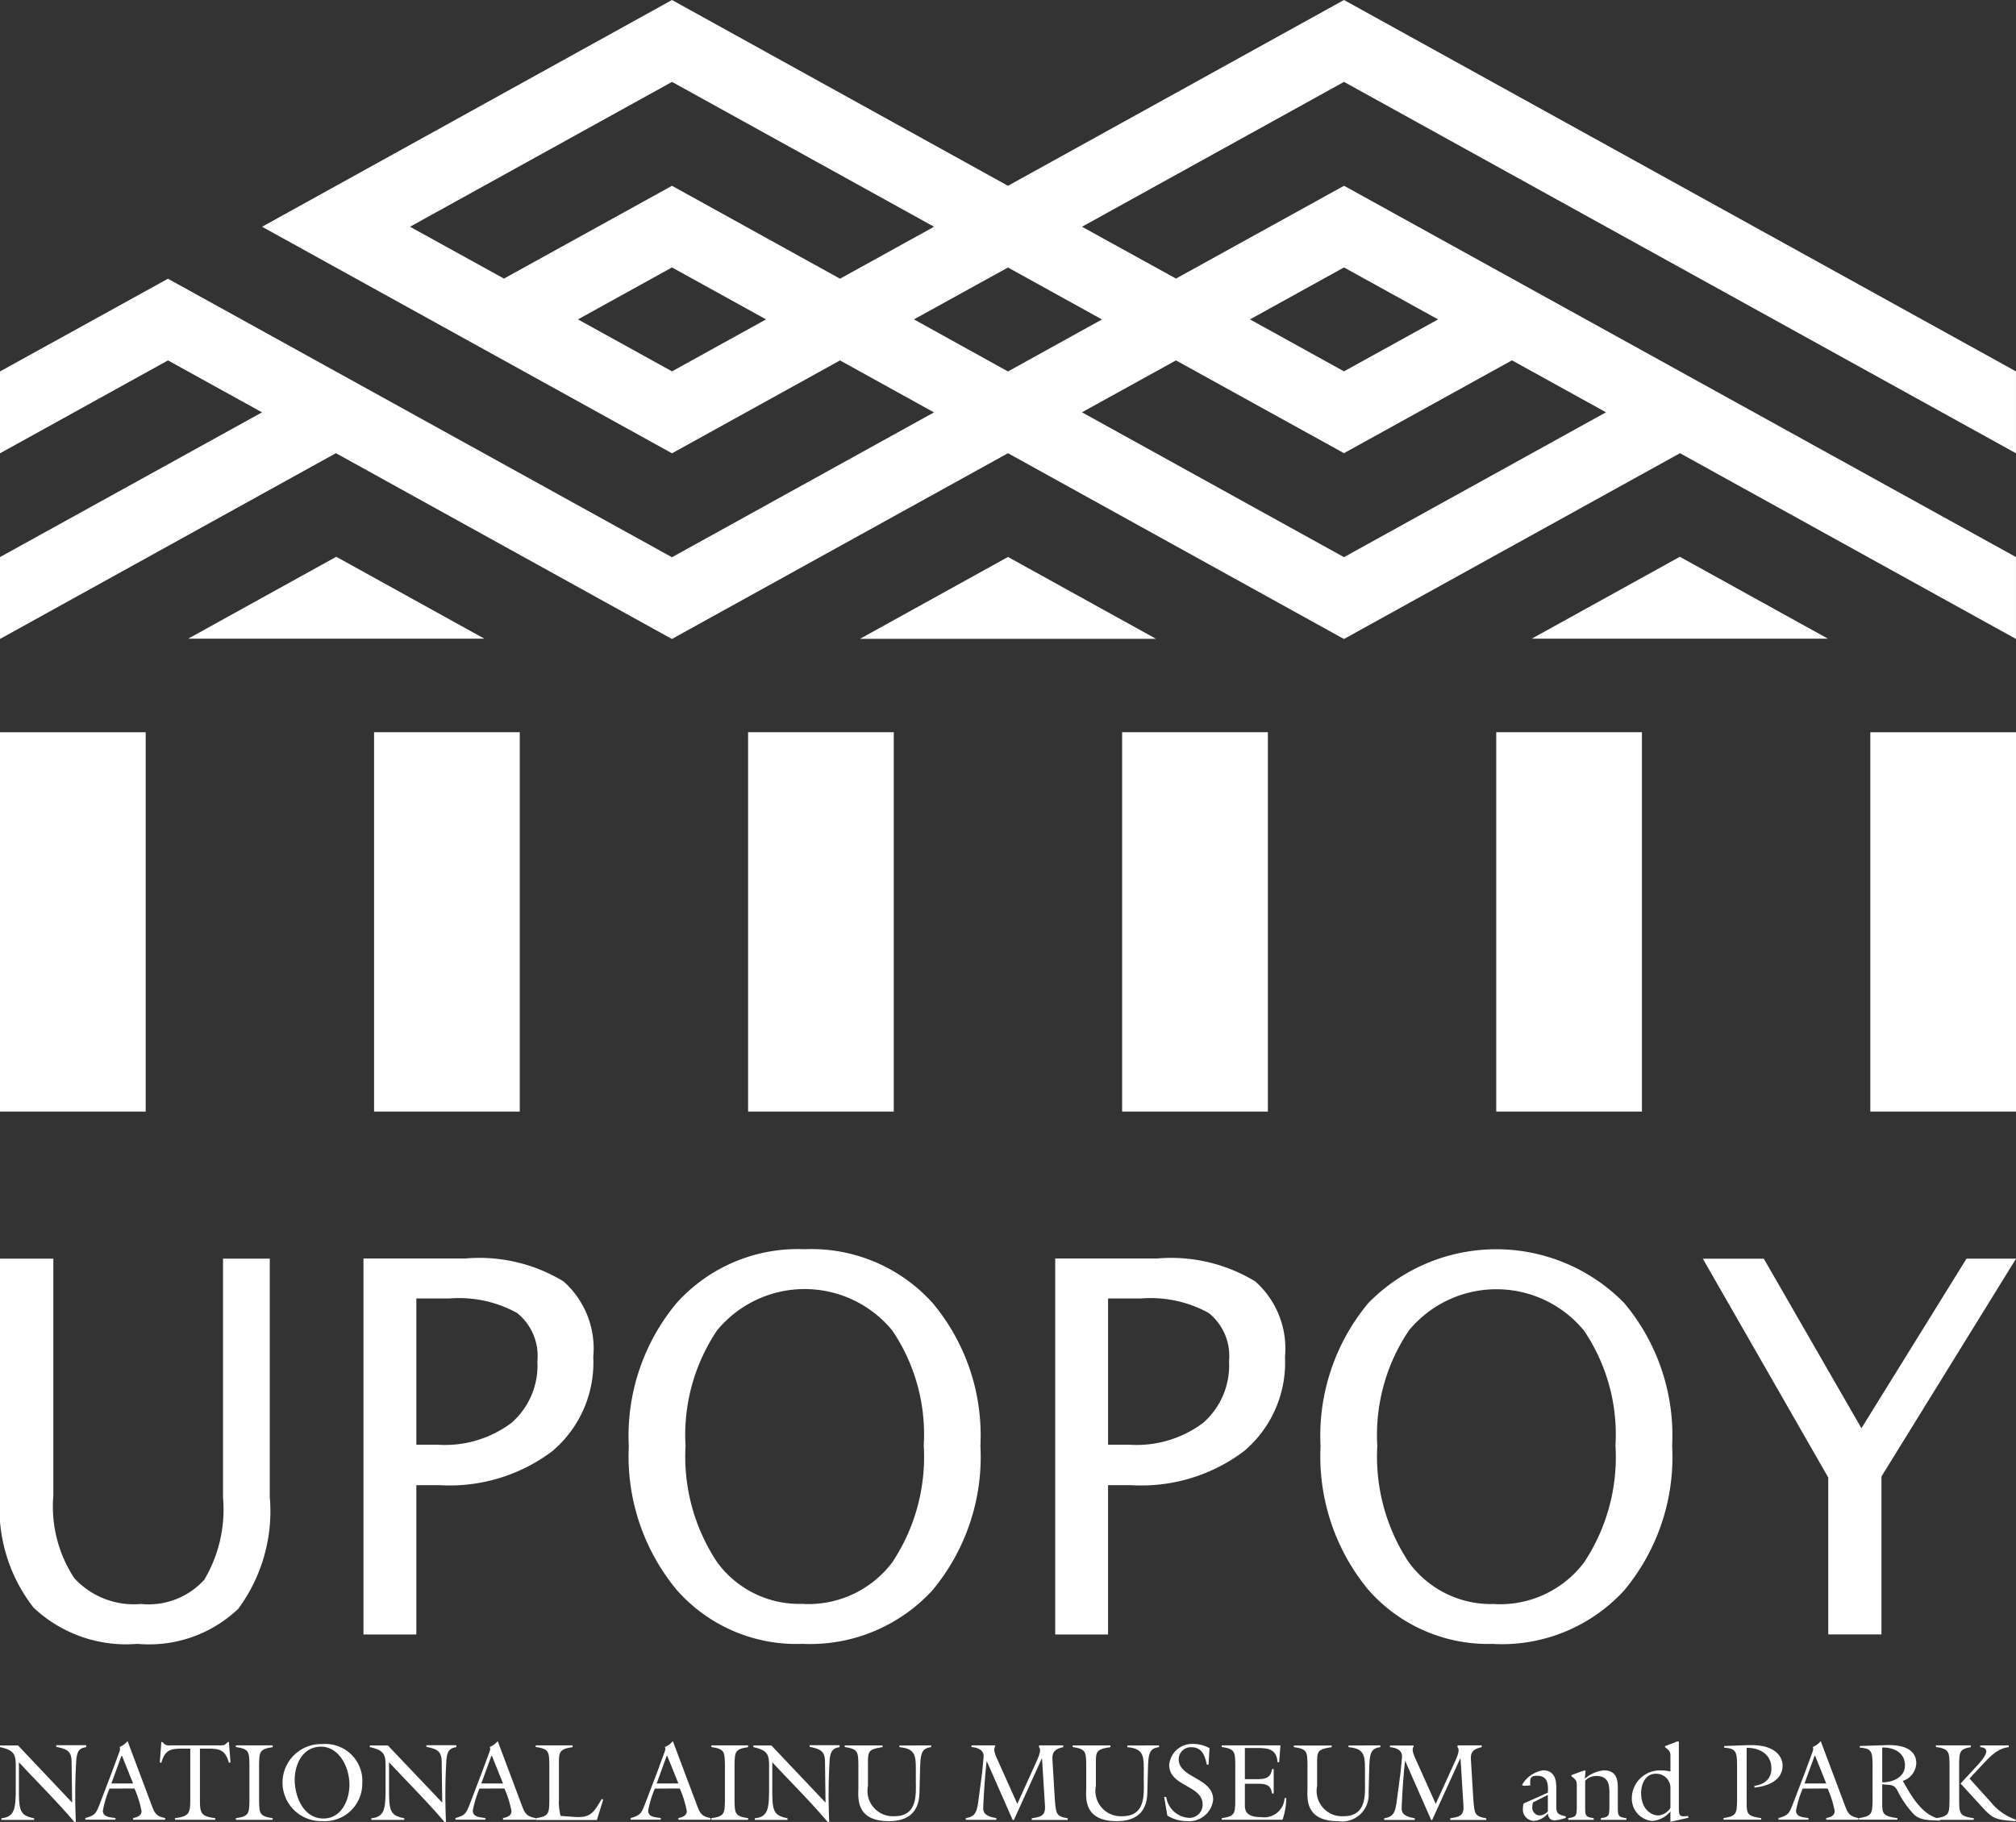 <svg id="Group_219" data-name="Group 219" xmlns="http://www.w3.org/2000/svg" xmlns:xlink="http://www.w3.org/1999/xlink" width="64" height="57.854" viewBox="0 0 64 57.854">
    <rect x="0" y="0" width="64" height="57.854" fill="#333333" stroke="none"/>
    <defs>
        <clipPath id="clip-path">
            <rect id="Rectangle_2107" data-name="Rectangle 2107" width="64" height="57.854" fill="none"/>
        </clipPath>
    </defs>
    <path id="Path_131" data-name="Path 131" d="M48,11.442l2.985,1.65-8.318,4.6-8.318-4.6,2.984-1.648,5.334,2.946Zm-29.651-1.3,2.985-1.65,2.986,1.65-2.986,1.65Zm10.666,0L32,8.494l2.984,1.65L32,11.795Zm10.668,0,2.984-1.65,2.987,1.65-2.987,1.65ZM13.017,7.2l8.318-4.6,8.319,4.6-2.986,1.65L21.334,5.9,16,8.846ZM42.667,0,32,5.9,21.334,0,8.321,7.2l13.013,7.194,5.334-2.949,2.983,1.65-8.318,4.6-16-8.844L0,11.795v2.6l5.334-2.951,2.985,1.65L0,17.69v2.6l10.665-5.9,10.666,5.9L32,14.391l10.666,5.9,10.668-5.9L64,20.289v-2.6L42.8,5.971,42.667,5.9,37.334,8.846,34.35,7.2l8.318-4.6L64,14.393v-2.6Z" transform="translate(-0.001 0)" fill="#fff"/>
    <path id="Path_132" data-name="Path 132" d="M7.935,26.094h9.4l-4.7-2.6Z" transform="translate(-1.96 -5.814)" fill="#fff"/>
    <path id="Path_133" data-name="Path 133" d="M36.278,26.1h9.4l-4.7-2.6Z" transform="translate(-8.978 -5.814)" fill="#fff"/>
    <path id="Path_134" data-name="Path 134" d="M64.624,26.094h9.4l-4.7-2.6Z" transform="translate(-15.996 -5.814)" fill="#fff"/>
    <rect id="Rectangle_2101" data-name="Rectangle 2101" width="4.625" height="12.045" transform="translate(0 23.252)" fill="#fff"/>
    <rect id="Rectangle_2102" data-name="Rectangle 2102" width="4.625" height="12.046" transform="translate(11.875 23.251)" fill="#fff"/>
    <rect id="Rectangle_2103" data-name="Rectangle 2103" width="4.625" height="12.046" transform="translate(23.749 23.251)" fill="#fff"/>
    <rect id="Rectangle_2104" data-name="Rectangle 2104" width="4.627" height="12.046" transform="translate(35.623 23.251)" fill="#fff"/>
    <rect id="Rectangle_2105" data-name="Rectangle 2105" width="4.625" height="12.046" transform="translate(47.5 23.251)" fill="#fff"/>
    <rect id="Rectangle_2106" data-name="Rectangle 2106" width="4.625" height="12.045" transform="translate(59.375 23.252)" fill="#fff"/>
    <g id="Group_218" data-name="Group 218" transform="translate(0 0)">
        <g id="Group_217" data-name="Group 217" clip-path="url(#clip-path)">
            <path id="Path_135" data-name="Path 135" d="M2.29,75.46l-.017-1.27c0-.328-.093-.425-.487-.5v-.053h.949V73.7c-.241.031-.286.163-.312.389a18.522,18.522,0,0,0-.015,1.979l-.044.011c-.558-.659-1.177-1.266-1.763-1.9v.639c0,.861-.021,1.04.482,1.139v.053H.045v-.053C.515,75.907.5,75.586.5,74.8v-.521c0-.35-.054-.484-.5-.581v-.053H.573Z" transform="translate(0 -18.22)" fill="#fff"/>
            <path id="Path_136" data-name="Path 136" d="M4.368,74.972a3.337,3.337,0,0,0-.211.7c0,.211.239.211.4.235v.053H3.6v-.053c.309-.083.339-.152.449-.424l.391-1.025.209-.567c.03-.09.076-.172.038-.239a.662.662,0,0,0,.254-.188l.765,2.038c.093.254.152.353.43.406v.053H5.116v-.053c.121-.027.268-.067.268-.223a3.3,3.3,0,0,0-.224-.716Zm.387-1.063-.328.9h.689Z" transform="translate(-0.891 -18.177)" fill="#fff"/>
            <path id="Path_137" data-name="Path 137" d="M8.906,73.5h.028l.05.649-.05.011c-.122-.43-.312-.449-.712-.449H8.014v1.607c0,.431.02.546.486.6v.053H7.221v-.053c.466-.055.486-.169.486-.6V73.711H7.5c-.4,0-.589.019-.711.449l-.049-.011.049-.649h.028l.034.029a.22.22,0,0,0,.216.078H8.655c.116,0,.129,0,.216-.078Z" transform="translate(-1.667 -18.185)" fill="#fff"/>
            <path id="Path_138" data-name="Path 138" d="M10.687,75.437c.01.358.014.462.432.517v.053H9.95v-.053c.417-.055.42-.159.43-.517V74.213c-.011-.358-.014-.461-.43-.517v-.053h1.169V73.7c-.418.056-.422.159-.432.517Z" transform="translate(-2.462 -18.22)" fill="#fff"/>
            <path id="Path_139" data-name="Path 139" d="M14.444,74.811a1.189,1.189,0,0,1-1.273,1.223,1.223,1.223,0,1,1,0-2.445,1.174,1.174,0,0,1,1.276,1.222M12.3,74.724c0,.541.284,1.228.911,1.228.573,0,.827-.585.827-1.081-.011-.616-.367-1.2-.9-1.2-.6,0-.838.583-.838,1.051" transform="translate(-2.944 -18.207)" fill="#fff"/>
            <path id="Path_140" data-name="Path 140" d="M17.9,75.46l-.017-1.27c0-.328-.094-.425-.486-.5v-.053h.949V73.7c-.24.031-.285.163-.313.389a18.765,18.765,0,0,0-.014,1.979l-.044.011c-.558-.659-1.176-1.266-1.763-1.9v.639c0,.861-.02,1.04.482,1.139v.053H15.65v-.053c.469-.047.451-.368.451-1.157v-.521c0-.35-.054-.484-.5-.581v-.053h.573Z" transform="translate(-3.861 -18.22)" fill="#fff"/>
            <path id="Path_141" data-name="Path 141" d="M19.973,74.972a3.337,3.337,0,0,0-.211.7c0,.211.24.211.4.235v.053h-.952v-.053c.309-.083.339-.152.449-.424l.391-1.025.21-.567c.032-.09.077-.172.038-.239a.638.638,0,0,0,.254-.188l.765,2.038c.095.254.153.353.432.406v.053H20.72v-.053c.123-.027.269-.067.269-.223a3.22,3.22,0,0,0-.224-.716Zm.387-1.063-.328.9h.689Z" transform="translate(-4.752 -18.177)" fill="#fff"/>
            <path id="Path_142" data-name="Path 142" d="M22.6,75.954c.419-.055.421-.16.432-.517V74.213c-.011-.358-.013-.462-.432-.518v-.053h1.17V73.7c-.419.056-.433.16-.433.518v1.14a1.731,1.731,0,0,0,.053.525l.424.031c.528.038.615-.124.883-.57l.045.022-.2.646H22.6Z" transform="translate(-5.593 -18.22)" fill="#fff"/>
            <path id="Path_143" data-name="Path 143" d="M27.369,74.972a3.334,3.334,0,0,0-.211.7c0,.211.238.211.4.235v.053H26.6v-.053c.309-.083.341-.152.449-.424l.392-1.025.208-.567c.031-.09.077-.172.038-.239a.633.633,0,0,0,.254-.188l.766,2.038c.094.254.151.353.43.406v.053H28.116v-.053c.121-.027.268-.067.268-.223a3.252,3.252,0,0,0-.223-.716Zm.386-1.063-.327.9h.689Z" transform="translate(-6.581 -18.177)" fill="#fff"/>
            <path id="Path_144" data-name="Path 144" d="M30.743,75.437c.011.358.015.462.43.517v.053H30.006v-.053c.417-.055.42-.159.431-.517V74.213c-.011-.358-.014-.461-.431-.517v-.053h1.167V73.7c-.415.056-.419.159-.43.517Z" transform="translate(-7.424 -18.22)" fill="#fff"/>
            <path id="Path_145" data-name="Path 145" d="M34.07,75.46l-.016-1.27c0-.328-.094-.425-.487-.5v-.053h.948V73.7c-.24.031-.285.163-.313.389a18.6,18.6,0,0,0-.014,1.979l-.046.011c-.555-.659-1.174-1.266-1.762-1.9v.639c0,.861-.02,1.04.483,1.139v.053H31.826v-.053c.469-.047.452-.368.452-1.157v-.521c0-.35-.057-.484-.5-.581v-.053h.573Z" transform="translate(-7.863 -18.22)" fill="#fff"/>
            <path id="Path_146" data-name="Path 146" d="M38.376,73.643V73.7c-.316.034-.336.229-.351.687l-.02.762c-.011.449-.2.9-.973.9-1.078,0-.966-.777-.966-1.055v-.779c-.011-.358-.015-.461-.433-.518v-.053h1.2V73.7c-.455.066-.463.135-.463.518v.712a.806.806,0,0,0,.842.962c.75,0,.678-.715.678-1.138v-.367c0-.441-.034-.642-.522-.687v-.053Z" transform="translate(-8.816 -18.22)" fill="#fff"/>
            <path id="Path_147" data-name="Path 147" d="M42.373,75.5,43,74.116c.087-.192.135-.364.059-.418l.008-.056h.765V73.7c-.222.044-.357.127-.345.372l.076,1.264c.039.484.039.56.411.622v.053H42.832v-.053c.267-.041.437-.071.421-.378l-.095-1.519H43.15l-.885,1.951h-.038L41.4,74.137H41.4c-.056.532-.084.917-.108,1.457-.007.135,0,.291.416.36v.053h-.97v-.053c.31-.053.342-.2.391-.482l.129-.977.045-.474c.021-.229-.178-.309-.384-.325v-.053h.752l0,.039c-.076.08.018.288.041.344Z" transform="translate(-10.078 -18.22)" fill="#fff"/>
            <path id="Path_148" data-name="Path 148" d="M47.988,73.643V73.7c-.316.034-.338.229-.351.687l-.02.762c-.011.449-.2.9-.973.9-1.078,0-.967-.777-.967-1.055v-.779c-.01-.358-.014-.461-.43-.518v-.053h1.2V73.7c-.454.066-.463.135-.463.518v.712a.806.806,0,0,0,.842.962c.751,0,.678-.715.678-1.138v-.367c0-.441-.035-.642-.522-.687v-.053Z" transform="translate(-11.194 -18.22)" fill="#fff"/>
            <path id="Path_149" data-name="Path 149" d="M50.514,74.24h-.056c-.055-.281-.146-.553-.491-.553a.384.384,0,0,0-.4.382c0,.6,1.094.581,1.094,1.283a.766.766,0,0,1-.844.68,1.143,1.143,0,0,1-.611-.177l-.1-.589h.064a.777.777,0,0,0,.7.662.417.417,0,0,0,.456-.424c0-.619-1.061-.564-1.061-1.258a.733.733,0,0,1,.774-.664,1.081,1.081,0,0,1,.507.135Z" transform="translate(-12.148 -18.205)" fill="#fff"/>
            <path id="Path_150" data-name="Path 150" d="M51.536,75.954c.417-.055.421-.16.43-.517V74.213c-.01-.358-.014-.462-.43-.518v-.053H53.4l-.041.537h-.052c-.026-.45-.348-.453-.7-.453h-.336v.99h.362c.26,0,.458-.021.5-.32h.053v.775h-.053c-.045-.306-.236-.309-.5-.309h-.362v.57c0,.206-.049.489.52.489a.648.648,0,0,0,.741-.605h.053a2.21,2.21,0,0,1-.119.689H51.536Z" transform="translate(-12.751 -18.22)" fill="#fff"/>
            <path id="Path_151" data-name="Path 151" d="M57.324,73.643V73.7c-.318.034-.338.229-.353.687l-.019.762a.845.845,0,0,1-.975.9c-1.078,0-.966-.777-.966-1.055v-.779C55,73.855,55,73.752,54.58,73.7v-.053h1.2V73.7c-.457.066-.463.135-.463.518v.712a.805.805,0,0,0,.841.962c.75,0,.678-.715.678-1.138v-.367c0-.441-.035-.642-.522-.687v-.053Z" transform="translate(-13.504 -18.22)" fill="#fff"/>
            <path id="Path_152" data-name="Path 152" d="M60.025,75.5l.629-1.383c.087-.192.136-.364.059-.418l.007-.056h.764V73.7c-.221.044-.357.127-.344.372l.077,1.264c.038.484.038.56.412.622v.053H60.485v-.053c.266-.041.437-.071.421-.378l-.094-1.519H60.8l-.888,1.951H59.88l-.823-1.871h-.008c-.054.532-.083.917-.105,1.457-.009.135,0,.291.415.36v.053h-.969v-.053c.309-.053.34-.2.389-.482l.129-.977.045-.474c.022-.229-.176-.309-.381-.325v-.053h.749l0,.039c-.075.08.019.288.044.344Z" transform="translate(-14.446 -18.22)" fill="#fff"/>
            <path id="Path_153" data-name="Path 153" d="M65.024,75.406c.028-.379-.069-.537-.345-.537-.238,0-.214.114-.214.308l-.175.009c-.027,0-.08,0-.08-.035a.938.938,0,0,1,.664-.455c.321,0,.418.243.418.52v.494c0,.306-.02.38.3.446v.051a1.356,1.356,0,0,1-.35.077c-.146,0-.2-.084-.219-.219a.616.616,0,0,1-.443.236.359.359,0,0,1-.347-.4.553.553,0,0,1,.021-.152Zm-.47.309a.455.455,0,0,0-.024.139.248.248,0,0,0,.244.275.382.382,0,0,0,.25-.128v-.526Z" transform="translate(-15.886 -18.481)" fill="#fff"/>
            <path id="Path_154" data-name="Path 154" d="M66.424,75.2c0-.146,0-.191-.172-.317v-.035l.414-.151.038.014-.026.254a1.051,1.051,0,0,1,.611-.268c.417,0,.437.343.437.549v.619c0,.284.016.313.272.351v.053h-.811v-.053c.257-.038.268-.08.272-.351v-.4c0-.245.011-.589-.414-.589a.482.482,0,0,0-.355.15v.838c0,.284.014.313.272.351v.053h-.81v-.053c.257-.038.267-.08.272-.351Z" transform="translate(-16.367 -18.481)" fill="#fff"/>
            <path id="Path_155" data-name="Path 155" d="M70.059,76.027V75.7a.853.853,0,0,1-.573.3.709.709,0,0,1-.652-.723.889.889,0,0,1,.938-.881,1.157,1.157,0,0,1,.288.034v-.456c0-.145,0-.19-.171-.315v-.035l.4-.153.038.014V75.52c0,.32,0,.36.292.32l.014.058Zm0-1.036a.45.45,0,0,0-.469-.49c-.324,0-.461.33-.461.607,0,.5.3.717.555.717a.512.512,0,0,0,.375-.24Z" transform="translate(-17.03 -18.177)" fill="#fff"/>
            <path id="Path_156" data-name="Path 156" d="M72.72,73.66l.757-.028c1.018-.038,1.1.509,1.1.643,0,.487-.484.661-.89.706l-.011-.053c.317-.047.545-.212.545-.559,0-.452-.378-.656-.785-.652v1.716c0,.382.007.451.463.518V76H72.7v-.053c.416-.055.419-.16.431-.518V74.356c0-.472,0-.622-.407-.642Z" transform="translate(-17.986 -18.217)" fill="#fff"/>
            <path id="Path_157" data-name="Path 157" d="M75.789,74.972a3.294,3.294,0,0,0-.211.7c0,.211.239.211.394.235v.053h-.951v-.053c.309-.083.341-.152.448-.424l.393-1.025.208-.567c.031-.09.076-.172.038-.239a.643.643,0,0,0,.254-.188l.765,2.038c.095.254.154.353.431.406v.053H76.536v-.053c.123-.027.269-.067.269-.223a3.3,3.3,0,0,0-.224-.716Zm.386-1.063-.328.9h.689Z" transform="translate(-18.561 -18.177)" fill="#fff"/>
            <path id="Path_158" data-name="Path 158" d="M78.848,74.356c0-.532-.019-.612-.406-.646V73.66l.847-.028c.877-.027.946.4.946.567a.612.612,0,0,1-.432.57l.019.025c.266.469.6,1.067,1.174,1.185l-.011.05c-.369-.015-.64-.006-.841-.215a3.059,3.059,0,0,1-.484-.695c-.139-.289-.265-.2-.506-.246v.559c0,.382.006.451.482.518V76h-1.22v-.053c.417-.056.421-.16.431-.518Zm.306.458c.333,0,.722-.156.722-.541,0-.407-.357-.571-.722-.566Z" transform="translate(-19.401 -18.217)" fill="#fff"/>
            <path id="Path_159" data-name="Path 159" d="M82.4,75.437c.008.357.014.462.462.517v.053h-1.2v-.053c.418-.055.421-.16.431-.517V74.213c-.011-.358-.014-.461-.431-.518v-.053h1.106V73.7c-.355.056-.36.16-.369.518Zm1.572-1.794V73.7c-.4.041-.661.379-.92.647l-.324.348.7.777A1.706,1.706,0,0,0,84.2,76l-.017.05c-.606-.047-.7-.065-1.03-.421l-.709-.774.561-.608c.366-.41.294-.523.063-.549v-.053Z" transform="translate(-20.204 -18.22)" fill="#fff"/>
            <path id="Path_160" data-name="Path 160" d="M0,53.106H1.693v7.53a4.138,4.138,0,0,0,.666,2.617,2.567,2.567,0,0,0,2.116.819A2.389,2.389,0,0,0,6.487,63.3a4.375,4.375,0,0,0,.593-2.609V53.106H8.564v7.563a5.216,5.216,0,0,1-1,3.556,4.106,4.106,0,0,1-3.2,1.113,4.284,4.284,0,0,1-3.3-1.152A5.127,5.127,0,0,1,0,60.621Z" transform="translate(0 -13.139)" fill="#fff"/>
            <path id="Path_161" data-name="Path 161" d="M15.333,65.04V53.1h3.251a5.141,5.141,0,0,1,3.1.729,2.851,2.851,0,0,1,.944,2.4,3.685,3.685,0,0,1-1.29,2.982A5.413,5.413,0,0,1,17.761,60.3h-.75V65.04Zm1.678-6.025H17.7a3.511,3.511,0,0,0,2.331-.694,2.417,2.417,0,0,0,.823-1.959,1.749,1.749,0,0,0-.645-1.531,3.827,3.827,0,0,0-2.154-.46H17.011Z" transform="translate(-3.794 -13.139)" fill="#fff"/>
            <path id="Path_162" data-name="Path 162" d="M32.04,65.24a5.056,5.056,0,0,1-4-1.721,6.648,6.648,0,0,1-1.514-4.553,6.588,6.588,0,0,1,1.521-4.552,5.173,5.173,0,0,1,4.061-1.705,5.177,5.177,0,0,1,4.056,1.7,6.544,6.544,0,0,1,1.524,4.537,6.621,6.621,0,0,1-1.524,4.594,5.27,5.27,0,0,1-4.129,1.7m.024-1.267a3.341,3.341,0,0,0,2.83-1.319,6.051,6.051,0,0,0,1-3.72,5.877,5.877,0,0,0-1-3.646,3.6,3.6,0,0,0-5.562,0,5.95,5.95,0,0,0-1,3.665,6.065,6.065,0,0,0,.992,3.678,3.225,3.225,0,0,0,2.742,1.338" transform="translate(-6.564 -13.041)" fill="#fff"/>
            <path id="Path_163" data-name="Path 163" d="M44.512,65.04V53.1h3.25a5.144,5.144,0,0,1,3.1.729,2.851,2.851,0,0,1,.944,2.4,3.681,3.681,0,0,1-1.291,2.982A5.407,5.407,0,0,1,46.939,60.3h-.75V65.04Zm1.678-6.025h.685a3.514,3.514,0,0,0,2.332-.694,2.419,2.419,0,0,0,.823-1.959,1.753,1.753,0,0,0-.645-1.531,3.829,3.829,0,0,0-2.153-.46H46.19Z" transform="translate(-11.013 -13.139)" fill="#fff"/>
            <path id="Path_164" data-name="Path 164" d="M61.218,65.24a5.06,5.06,0,0,1-4-1.721,6.651,6.651,0,0,1-1.513-4.553,6.584,6.584,0,0,1,1.521-4.552,5.684,5.684,0,0,1,8.116,0,6.537,6.537,0,0,1,1.525,4.537,6.614,6.614,0,0,1-1.525,4.594,5.268,5.268,0,0,1-4.129,1.7m.025-1.267a3.343,3.343,0,0,0,2.83-1.319,6.051,6.051,0,0,0,1-3.72,5.882,5.882,0,0,0-1-3.646,3.6,3.6,0,0,0-5.561,0,5.94,5.94,0,0,0-1,3.665,6.07,6.07,0,0,0,.99,3.678,3.227,3.227,0,0,0,2.743,1.338" transform="translate(-13.783 -13.041)" fill="#fff"/>
            <path id="Path_165" data-name="Path 165" d="M75.811,65.039V60.056l-3.983-6.949h1.936l3.1,5.385L80.2,53.106h1.573L77.5,60.023v5.015Z" transform="translate(-17.771 -13.139)" fill="#fff"/>
        </g>
    </g>
</svg>
